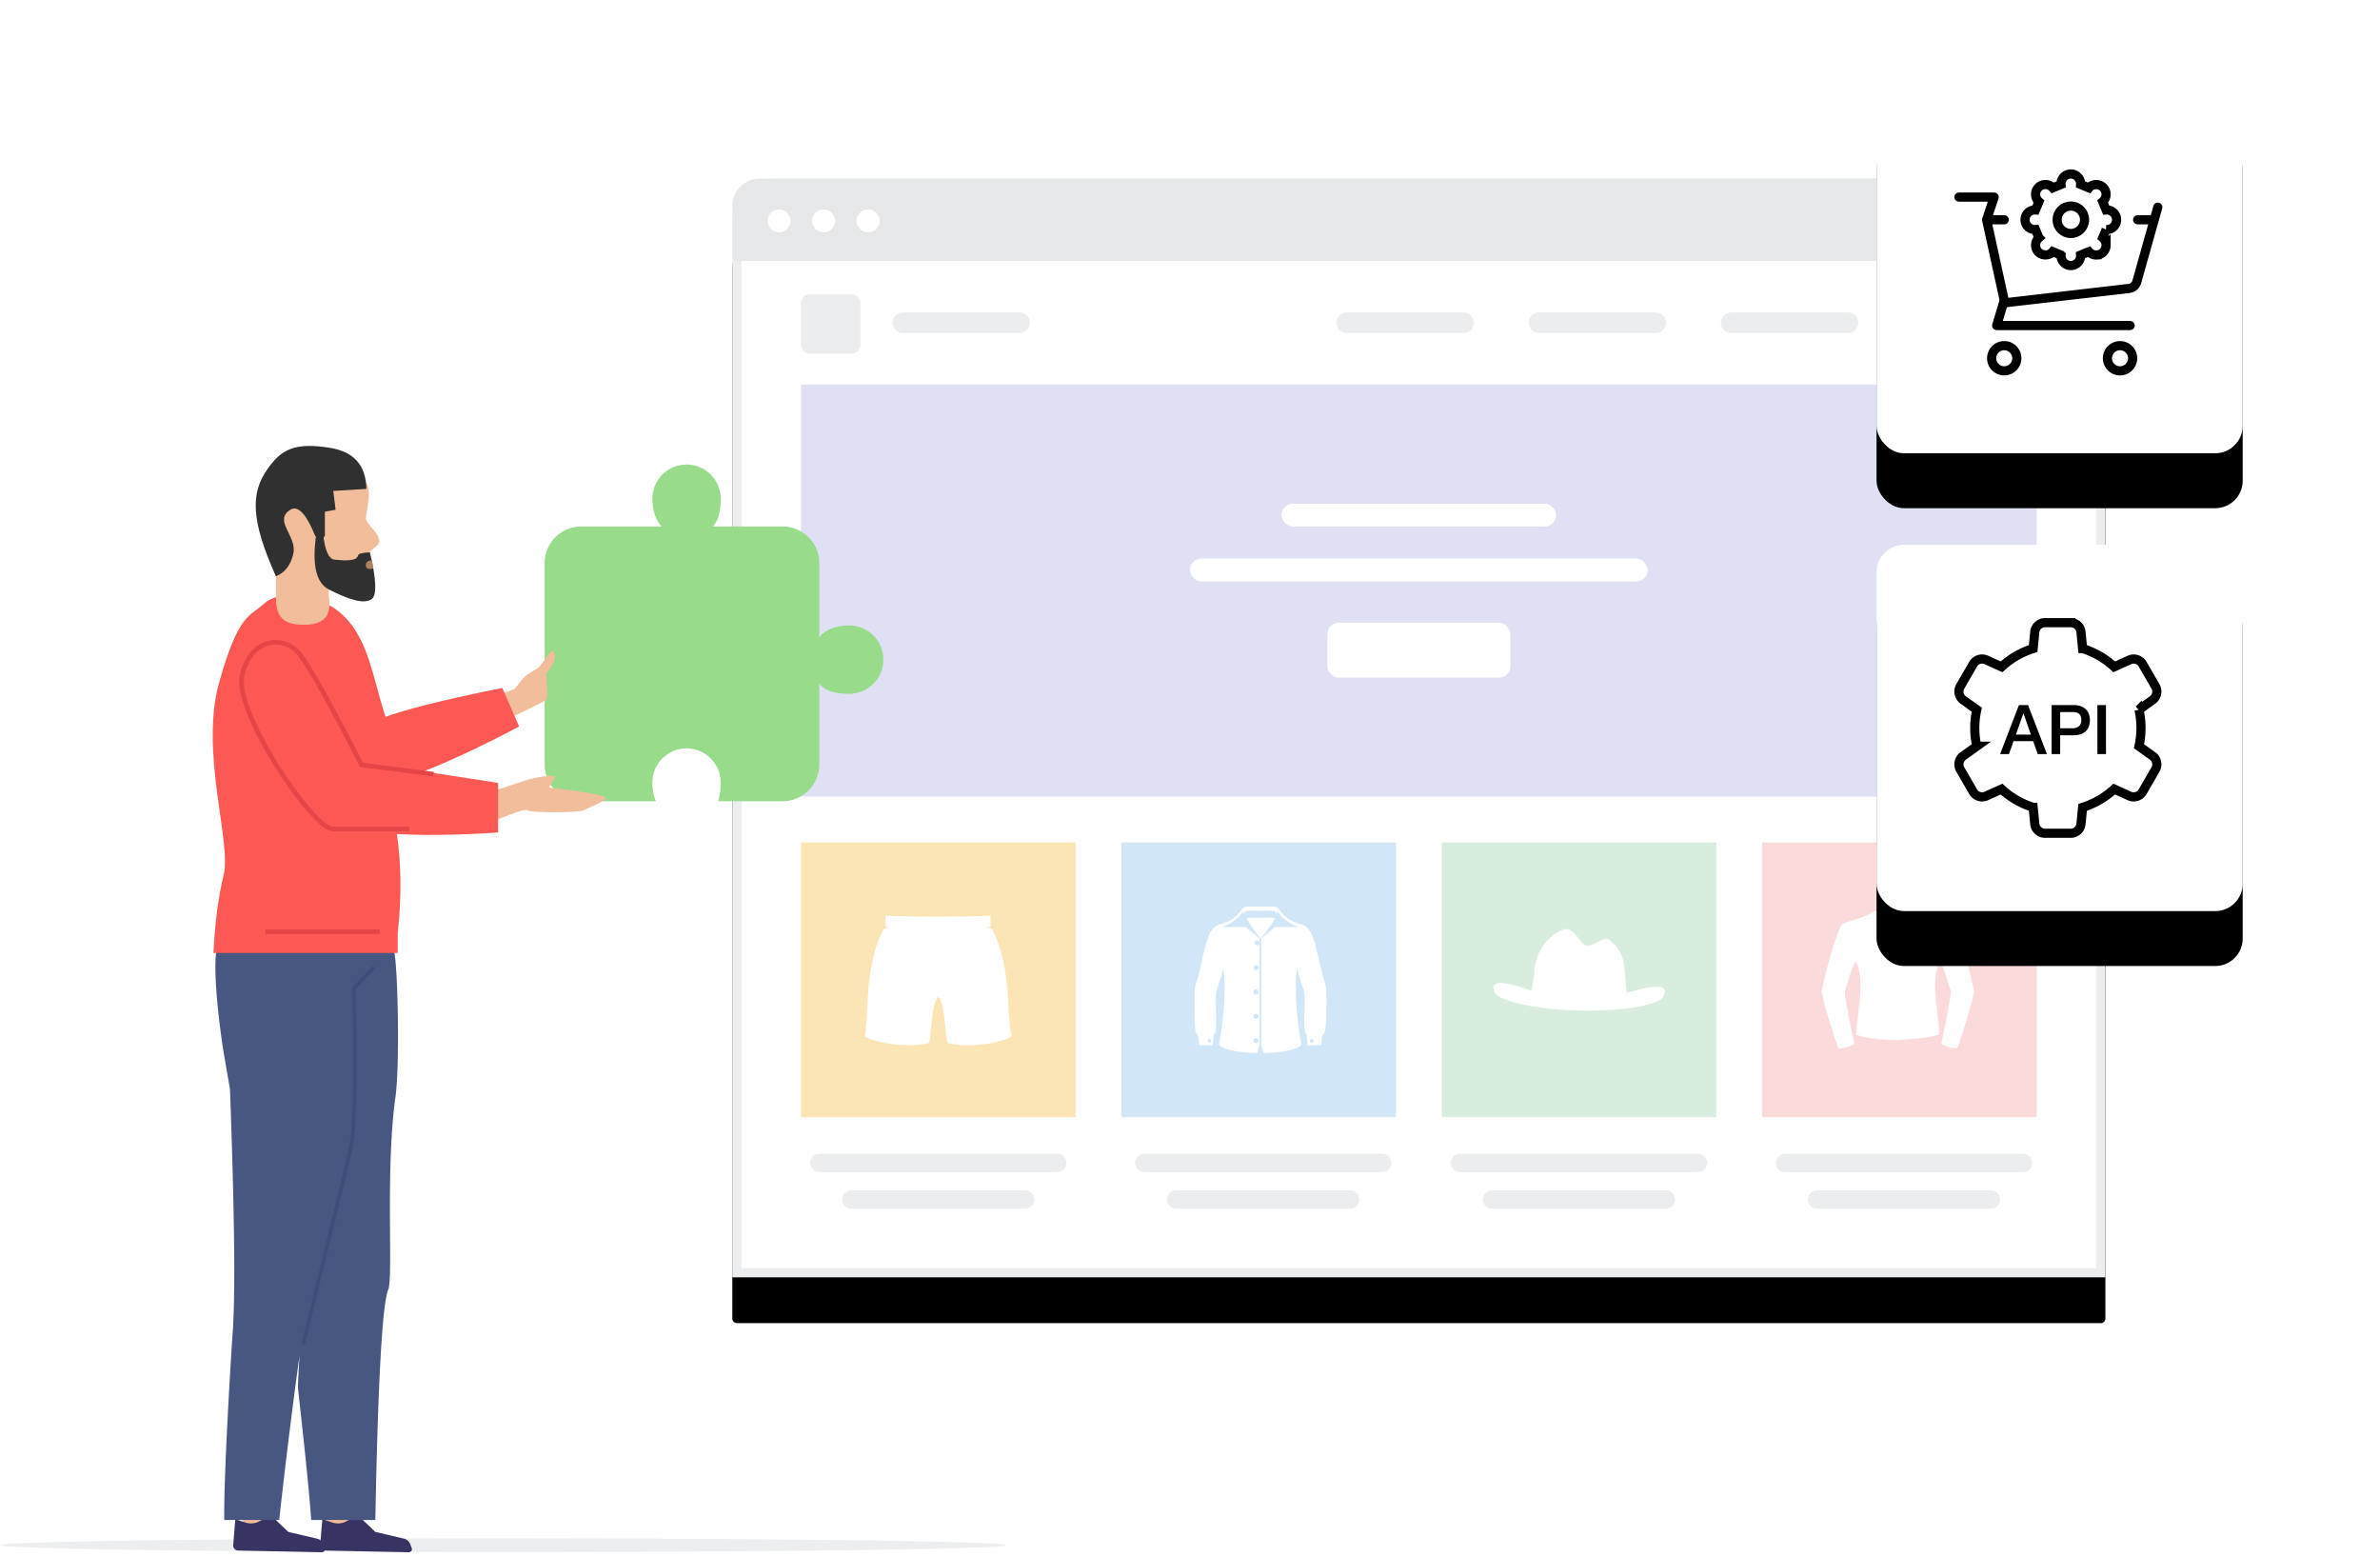 <svg width="520" height="340" viewBox="0 0 520 340" xmlns="http://www.w3.org/2000/svg" xmlns:xlink="http://www.w3.org/1999/xlink"><defs><path d="M10 0h280c5.523 0 10 4.477 10 10v229a1 1 0 0 1-1 1H1a1 1 0 0 1-1-1V10C0 4.477 4.477 0 10 0z" id="b"/><filter x="-16.7%" y="-16.7%" width="133.3%" height="141.7%" filterUnits="objectBoundingBox" id="a"><feOffset dy="10" in="SourceAlpha" result="shadowOffsetOuter1"/><feGaussianBlur stdDeviation="15" in="shadowOffsetOuter1" result="shadowBlurOuter1"/><feComposite in="shadowBlurOuter1" in2="SourceAlpha" operator="out" result="shadowBlurOuter1"/><feColorMatrix values="0 0 0 0 0 0 0 0 0 0 0 0 0 0 0 0 0 0 0.05 0" in="shadowBlurOuter1"/></filter><rect id="d" width="80" height="80" rx="6"/><filter x="-63.8%" y="-48.8%" width="227.5%" height="227.5%" filterUnits="objectBoundingBox" id="c"><feOffset dy="12" in="SourceAlpha" result="shadowOffsetOuter1"/><feGaussianBlur stdDeviation="15" in="shadowOffsetOuter1" result="shadowBlurOuter1"/><feColorMatrix values="0 0 0 0 0 0 0 0 0 0 0 0 0 0 0 0 0 0 0.14 0" in="shadowBlurOuter1"/></filter><rect id="f" width="80" height="80" rx="6"/><filter x="-63.8%" y="-48.8%" width="227.5%" height="227.5%" filterUnits="objectBoundingBox" id="e"><feOffset dy="12" in="SourceAlpha" result="shadowOffsetOuter1"/><feGaussianBlur stdDeviation="15" in="shadowOffsetOuter1" result="shadowBlurOuter1"/><feColorMatrix values="0 0 0 0 0 0 0 0 0 0 0 0 0 0 0 0 0 0 0.14 0" in="shadowBlurOuter1"/></filter></defs><g fill="none" fill-rule="evenodd"><ellipse fill="#ECEEEF" fill-rule="nonzero" transform="matrix(1 0 0 -1 0 675)" cx="110" cy="337.5" rx="110" ry="1.5"/><g fill-rule="nonzero" transform="translate(160 39)"><use fill="#000" filter="url(#a)" xlink:href="#b"/><path stroke="#ECEEEF" stroke-width="2" d="M290 1H10a8.972 8.972 0 0 0-6.364 2.636A8.972 8.972 0 0 0 1 10v229h298V10a8.972 8.972 0 0 0-2.636-6.364A8.972 8.972 0 0 0 290 1z" stroke-linejoin="square" fill="#FFF" fill-rule="evenodd"/></g><path fill="#D9EDDE" fill-rule="nonzero" d="M315 184h60v60h-60z"/><path d="M359.66 215.786c-1.458.279-2.729.682-4.248 1.085-.155-1.52-.372-3.473-.403-4.434-.124-3.039-.93-5.085-3.07-6.915-1.675-1.488-2.822 1.023-5.21 1.054-1.457.031-2.759-4.496-5.24-3.503-3.565 1.457-5.891 4.837-6.232 8.899-.062.93-.403 2.883-.62 4.403-1.55-.434-2.79-.93-4.28-1.303-2.697-.65-4.867-.713-3.782 1.675.775 1.767 8.186 3.72 18.356 3.969 10.17.248 17.643-1.333 18.512-3.07 1.085-2.325-1.086-2.387-3.783-1.86z" fill="#FFF"/><path d="M364 260a2 2 0 1 1 0 4h-38a2 2 0 1 1 0-4h38zm7-8a2 2 0 1 1 0 4h-52a2 2 0 1 1 0-4h52z" fill="#EBEDEE" fill-rule="nonzero"/><g fill-rule="nonzero"><path fill="#D1E7F8" d="M245 184h60v60h-60z"/><path d="M275.463 200.47c-.05 0-.05 0 0 0h-.05c-1.404 0-2.557-.101-3.059.1.853 1.604 2.357 3.56 3.109 4.412.752-.903 2.256-2.808 3.108-4.412-.601-.251-1.704-.1-3.108-.1zm14.239 15.04c-.2-.952-.702-2.156-1.354-5.063-1.404-6.468-2.055-7.872-4.111-8.574-.25-.1-.602-.2-1.003-.35-.2-.101-.451-.151-.702-.252-2.657-1.203-2.858-3.008-3.91-3.208-.652-.1-1.855-.05-3.21-.05-1.353 0-2.556-.05-3.208.05-1.103.2-1.304 2.005-3.91 3.208-.251.1-.502.15-.703.251-.4.15-.752.25-1.002.351-2.056.702-2.708 2.106-4.112 8.574-.651 2.907-1.103 4.11-1.353 5.063-.2.953-.15 8.925.1 9.827.2.652.602.752.602 1.053l.2 1.905h2.958l.2-2.256c1.004-1.003.252-5.565.502-9.275.602-2.006 1.354-4.011 1.605-5.265.802 5.014-.452 15.042-1.003 16.596.702 1.203 4.663 1.855 8.373 1.905l.501-1.705v-23.364a364.222 364.222 0 0 0-3.058-2.456h-5.014s3.66-1.404 4.512-3.61c0 .3.1.551.301 1.003v-.452c.15-.702 1.504-.501 3.41-.501h.1c1.905 0 3.309-.2 3.41.501a.7.7 0 0 1 0 .452c.2-.452.3-.702.3-1.003.852 2.156 4.512 3.61 4.512 3.61h-5.114s-1.855 1.755-2.958 2.456v23.364l.502 1.705c3.71-.05 7.62-.702 8.322-1.905-.551-1.554-1.805-11.582-1.002-16.596.25 1.254 1.002 3.26 1.604 5.265.25 3.71-.501 8.222.501 9.275l.2 2.256h2.959l.2-1.905c0-.3.452-.401.602-1.053.401-.902.451-8.874.25-9.827zm-25.47 12.234c-.2 0-.4-.2-.4-.401 0-.2.2-.401.4-.401s.401.2.401.4c0 .201-.15.402-.4.402zm10.429-22.361c.3 0 .551.25.551.551 0 .301-.25.552-.551.552a.557.557 0 0 1-.552-.552c0-.3.25-.551.552-.551zm-.25 16.044c.3 0 .55.25.55.551 0 .3-.25.552-.55.552a.556.556 0 0 1-.552-.552c0-.3.25-.551.551-.551zm0-5.315c.3 0 .55.25.55.552 0 .3-.25.551-.55.551a.555.555 0 0 1-.552-.551c0-.301.25-.552.551-.552zm0-5.315c.3 0 .55.251.55.552 0 .3-.25.552-.55.552a.556.556 0 0 1-.552-.552c0-.3.25-.552.551-.552zm0 15.944c.3 0 .55.25.55.552 0 .3-.25.551-.55.551a.555.555 0 0 1-.552-.551c0-.301.25-.552.551-.552zm12.182 1.003c-.25 0-.4-.2-.4-.401 0-.251.2-.401.4-.401.251 0 .401.2.401.4 0 .201-.15.402-.4.402z" fill="#FFF"/><path d="M295 260a2 2 0 1 1 0 4h-38a2 2 0 1 1 0-4h38zm7-8a2 2 0 1 1 0 4h-52a2 2 0 1 1 0-4h52z" fill="#EBEDEE"/></g><path fill="#FADADA" fill-rule="nonzero" d="M385 184h60v60h-60z"/><path d="M435 260a2 2 0 1 1 0 4h-38a2 2 0 1 1 0-4h38zm7-8a2 2 0 1 1 0 4h-52a2 2 0 1 1 0-4h52z" fill="#EBEDEE" fill-rule="nonzero"/><path d="M419.888 199.02s-.312-.104-.52.157c-1.669 2.501-3.336 2.762-4.691 2.762-1.303 0-2.97-.208-4.69-2.762-.157-.26-.522-.156-.522-.156-2.24 1.667-6.462 2.24-7.035 2.97-1.251 1.616-4.065 12.09-4.43 14.592.625 3.7 3.648 12.404 3.648 12.404.99.104 2.814-.417 3.492-.99 0 0-2.137-10.163-2.085-11.362.313-.938 1.876-6.462 2.397-6.462.261 0 1.043 1.772 1.043 5.524 0 2.815-.938 8.495-.938 10.32 2.24.833 6.462 1.146 9.016 1.146 2.397-.157 6.93-.417 9.172-1.199 0-1.824-.938-7.505-.938-10.319 0-3.752.781-5.524 1.042-5.524.521 0 2.085 5.524 2.397 6.462.052 1.199-2.084 11.361-2.084 11.361.677.574 2.501 1.095 3.491.99 0 0 3.075-8.755 3.648-12.403-.364-2.501-3.179-12.976-4.43-14.592-.52-.677-4.742-1.25-6.983-2.918z" fill="#FFF"/><path fill="#FBE5B4" fill-rule="nonzero" d="M175 184h60v60h-60z"/><path d="M220.322 219.731c-.34-9.667-2.318-14.53-3.506-16.678-.226-.283-1.244-.622-1.244-.622h.848V200s-5.992.226-11.477.226c-5.484 0-11.477-.226-11.477-.226v2.261l-.056.17h.848s-1.018.396-1.244.622c-1.187 2.092-3.166 7.01-3.505 16.678-.113 2.658-.283 4.806-.509 6.615 2.431 1.64 9.894 2.544 13.965 1.47.565-1.696.395-8.085 2.035-10.233 1.64 2.148 1.413 8.537 2.035 10.233 4.071 1.131 11.534.17 13.965-1.47-.396-1.809-.565-3.957-.678-6.615z" fill="#FFF"/><path d="M224 260a2 2 0 1 1 0 4h-38a2 2 0 1 1 0-4h38zm7-8a2 2 0 1 1 0 4h-52a2 2 0 1 1 0-4h52z" fill="#EBEDEE" fill-rule="nonzero"/><path d="M454 39a6 6 0 0 1 6 6v11a1 1 0 0 1-1 1H161a1 1 0 0 1-1-1V45a6 6 0 0 1 6-6h288zm-283.78 6.75a2.5 2.5 0 1 0 0 5 2.5 2.5 0 0 0 0-5zm9.72 0a2.5 2.5 0 1 0 0 5 2.5 2.5 0 0 0 0-5zm9.72 0a2.5 2.5 0 1 0 0 5 2.5 2.5 0 0 0 0-5z" fill="#E6E7E8" fill-rule="nonzero"/><path d="M186 64.25a2 2 0 0 1 2 2v9a2 2 0 0 1-2 2h-9a2 2 0 0 1-2-2v-9a2 2 0 0 1 2-2h9zm259.75 4a2.25 2.25 0 1 1 0 4.5h-25.5a2.25 2.25 0 1 1 0-4.5h25.5zm-42 0a2.25 2.25 0 1 1 0 4.5h-25.5a2.25 2.25 0 1 1 0-4.5h25.5zm-42 0a2.25 2.25 0 1 1 0 4.5h-25.5a2.25 2.25 0 1 1 0-4.5h25.5zm-42 0a2.25 2.25 0 1 1 0 4.5h-25.5a2.25 2.25 0 1 1 0-4.5h25.5zm-97 0a2.25 2.25 0 1 1 0 4.5h-25.5a2.25 2.25 0 1 1 0-4.5h25.5z" fill="#EBEDEE" fill-rule="nonzero"/><path fill="#E0E0F5" d="M175 84h270v90H175z"/><g transform="translate(260 110)" fill="#FFF"><rect x="20" width="60" height="5" rx="2.5"/><rect y="12" width="100" height="5" rx="2.5"/><rect x="30" y="26" width="40" height="12" rx="2.5"/></g><path fill="#F1BD9A" fill-rule="nonzero" d="M53.095 327.069h5.388v7.543h-5.388zm17.931 0h5.388v7.543h-5.388z"/><path d="M60.201 331.933l2.786 2.662 6.259 1.475a1.94 1.94 0 0 1 1.386 1.214l.319.878c.158.435-.182.89-.66.88l-18.236-.373c-.656-.012-1.165-.558-1.111-1.19l.472-5.644 2.25.722a3.844 3.844 0 0 0 3.059-.306l1.083-.61a2.035 2.035 0 0 1 2.393.292" fill="#373463"/><path d="M79.21 331.933l2.786 2.662 6.259 1.475a1.94 1.94 0 0 1 1.386 1.214l.319.878c.158.435-.183.89-.66.88l-18.237-.373c-.656-.012-1.165-.558-1.11-1.19l.472-5.644 2.249.722a3.844 3.844 0 0 0 3.06-.306l1.082-.61a2.035 2.035 0 0 1 2.394.292" fill="#373463"/><path d="M85.03 201.052H49.146c-.766 2.516-1.643 4.923-1.892 6.745-.88 6.453 1.546 21.703 1.546 21.703l1.445 8.388c1.023 27.599 1.208 45.504.555 53.716-.15 1.897-1.958 30.475-1.8 40.396h12a1385.23 1385.23 0 0 1 3.491-28.877c.32-2.444.644-4.828.96-7.075-.041.5-.34 5.247-.344 7.074-.002.49 2.151 18.578 2.893 28.878h14c.591-30.44 1.529-47.205 2.813-50.295 1.162-2.796-.667-25.748 1.573-41.982.893-6.19.623-24.208-.031-30.281-.318-2.953-.952-5.465-1.325-8.39z" fill="#485781"/><path d="M46.638 208.158h40.248v-4.247c1.076-9.849.716-18.724-1.08-26.627-2.693-11.853-5.636-13.406-5.12-17.366.517-3.959-9.018-25.624-10.85-28.044-1.834-2.42-9.093-2.86-12.172 0-3.08 2.86-5.528 2.014-9.788 17.22-4.26 15.207 2.751 34.906 1 41.999-1.167 4.728-1.913 10.417-2.238 17.065z" fill="#FC5854"/><path d="M66.325 293.597a.413.413 0 0 1-.401-.51c.088-.357 8.799-35.72 10.298-42.395 1.488-6.628.675-34.483.666-34.763a.412.412 0 0 1 .113-.296l4.194-4.445a.41.41 0 1 1 .598.565l-4.075 4.322c.073 2.578.773 28.269-.69 34.798-1.503 6.684-10.215 42.054-10.302 42.41a.414.414 0 0 1-.401.314" fill="#3E4E7A"/><g fill="#98DB8B"><path d="M171 115a8 8 0 0 1 8 8v44a8 8 0 0 1-8 8l-14.096.001c.403-1.17.563-2.567.563-4.068a7.467 7.467 0 0 0-14.934 0c0 1.436.252 2.857.76 4.068L127 175a8 8 0 0 1-8-8v-44a8 8 0 0 1 8-8h44z"/><path d="M185.533 151.545a7.467 7.467 0 1 0 0-14.934c-3.785 0-7.466 1.75-7.466 5.334 0 .067-1.067 1.581-1.067 0v4.266c0-.993 1.067-.021 1.067 0 0 4.124 3.343 5.334 7.466 5.334zm-28.066-42.612a7.467 7.467 0 1 0-14.934 0c0 3.785 1.75 7.467 5.334 7.467.067 0 1.581 1.067 0 1.067h4.266c-.993 0-.021-1.067 0-1.067 4.124 0 5.334-3.343 5.334-7.467z"/></g><path d="M106.705 173.143l8.576-2.85s4.879-1.243 6.026-.705l-1.331 2.43s13.117 1.467 12.388 2.374c-.729.906-3.928 2.105-4.924 2.608-.997.503-11.461.585-12.159 0-.697-.584-7.037 2.204-7.037 2.204l-1.539-6.061z" fill="#F1BD9A"/><path d="M59.098 141.26c-4.074.985-8.226 5.819-9.875 9.115-1.648 3.298 15.465 23.713 22.583 28.744 7.117 5.031 37.018 2.706 37.018 2.706v-10.828l-26.918-4.136-22.808-25.602z" fill="#FC5854"/><path d="M119.477 152.744c.33-.415-.101-5.618-.101-5.618s1.817-2.377 1.896-3.199c.044-.445-.155-2.586-.993-1.49l-2.587 3.369-2.417 1.466c-.932.63-2.82 3.21-2.82 3.21l-3.353 1.273c.905 1.624 1.789 3.26 2.667 4.9 4.92-2.331 7.49-3.635 7.708-3.91z" fill="#F1BD9A"/><path d="M61.54 150.258c7.757 4.5 14.923 19.839 20.864 20.692 5.94.853 27.435-10.335 31.015-12.273l-3.672-8.419c-12.831 2.588-21.548 4.772-26.15 6.552-8.612-9.967-7.01-18.72-19.416-25.054-7.653-.14-8.533 6.027-2.641 18.502z" fill="#FC5854"/><path d="M69.509 131.043c11.373 4.339 11.314 16.562 15.45 27.605 2.758 7.361 2.702 16.193-.168 26.495l-11.586-17.03-3.696-37.07z" fill="#FC5854"/><path d="M71.841 130.336v-1.591s5.67 1.049 7.266-.414c.667-.612 1.34-3.345 1.703-7.687.038-.463 1.71-1.416 1.903-1.864.937-2.16-3.078-4.183-2.762-5.894 1.16-6.263.677-7.095-1.1-8.922-3.949-4.063-19.675-5.577-21.788 1.263-2.115 6.84-.032 10.76 3.22 20.644v4.465c0 4.497 1.606 6.133 6.177 6.133 4.301 0 6.095-2.045 5.381-6.133z" fill="#F1BD9A"/><path d="M69.011 117.318c1.03-2.26 1.545-2.836 1.545-1.727 0 .943.41 6.652 2.624 6.652.427 0 2.331.35 3.88 0 .782-.177.997-.46 1.252-1.054.124-.288.956-.47 2.498-.545 1.413 5.908 1.556 9.3.43 10.178-1.69 1.317-5.343 0-9.399-2.077-2.704-1.385-3.647-5.194-2.83-11.427z" fill="#2F302F"/><path d="M80.116 122.812c.185-.217.556-.359 1.11-.426l.363 1.756c-.635.183-1.087.183-1.357 0-.405-.274-.394-1.006-.116-1.33z" fill="#AF8162"/><path d="M64.098 120.862c.823-3.807-4.444-7.12-.673-9.517 2.024-1.285 3.985 2.12 5.369 5.552.361.897 2.188.776 2.188 0v-5.129l2.34-.423-.502-4.114 7.232-.45c-.088-5.136-2.733-8.123-7.935-8.96-7.802-1.254-10.734.316-13.834 4.864-3.464 5.082-3.536 10.876 2 23.186 1.994-.801 3.266-2.47 3.815-5.009z" fill="#2F302F"/><path stroke="#E54547" stroke-linecap="square" d="M82.5 203.5h-24m30.434-22.415H72.75c-4.328 0-21.546-25.339-19.862-33.494 1.683-8.155 9.167-9.182 12.668-4.591 2.334 3.06 6.805 11.08 13.41 24.056l15.272 1.969"/><g fill-rule="nonzero" transform="translate(410 119)"><use fill="#000" filter="url(#c)" xlink:href="#d"/><use fill="#FFF" xlink:href="#d"/></g><path d="M452.457 136c1.108 0 2.096.89 2.207 1.999l.365 3.662a18.138 18.138 0 0 1 6.899 3.987l3.36-1.515c1.011-.456 2.278-.052 2.834.911l2.836 4.912c.554.96.277 2.26-.628 2.91l-2.99 2.148a18.22 18.22 0 0 1 .44 3.986c0 1.37-.152 2.703-.44 3.986l2.99 2.148c.9.648 1.184 1.947.628 2.91l-2.836 4.912c-.554.96-1.818 1.37-2.834.911l-3.36-1.515a18.138 18.138 0 0 1-6.899 3.987l-.366 3.662c-.11 1.104-1.093 1.999-2.206 1.999h-5.671c-1.108 0-2.096-.89-2.207-1.999l-.366-3.662a18.138 18.138 0 0 1-6.898-3.987l-3.36 1.515c-1.011.456-2.278.052-2.834-.911l-2.836-4.912c-.554-.96-.277-2.26.628-2.91l2.99-2.148a18.22 18.22 0 0 1-.44-3.986c0-1.37.152-2.703.44-3.986l-2.99-2.148c-.9-.648-1.184-1.947-.628-2.91l2.836-4.912c.554-.96 1.818-1.37 2.834-.911l3.36 1.515c1.952-1.8 4.3-3.177 6.898-3.987l.367-3.662c.11-1.104 1.093-1.999 2.206-1.999h5.671z" stroke="#000" stroke-width="2"/><path d="M441.11 154h1.995l4.125 10.71h-2.01l-1.005-2.835h-4.275l-1.005 2.835H437l4.11-10.71zm-.66 6.45h3.27l-1.605-4.605h-.045l-1.62 4.605zm7.8-6.45h4.725c.76 0 1.38.11 1.86.33.48.22.85.495 1.11.825.26.33.437.69.533 1.08.095.39.142.75.142 1.08 0 .33-.047.687-.142 1.072a2.806 2.806 0 0 1-.533 1.073c-.26.33-.63.602-1.11.817-.48.216-1.1.323-1.86.323h-2.85v4.11h-1.875V154zm1.875 5.07h2.745c.21 0 .425-.03.645-.09.22-.06.422-.157.607-.293a1.48 1.48 0 0 0 .45-.54c.116-.225.173-.507.173-.847 0-.35-.05-.64-.15-.87a1.39 1.39 0 0 0-.405-.547 1.44 1.44 0 0 0-.585-.278 3.175 3.175 0 0 0-.705-.075h-2.775v3.54zm8.13-5.07h1.875v10.71h-1.875V154z" fill="#010101"/><g fill-rule="nonzero" transform="translate(410 19)"><use fill="#000" filter="url(#e)" xlink:href="#f"/><use fill="#FFF" xlink:href="#f"/></g><g stroke="#000" stroke-width="2"><path stroke-linecap="round" stroke-linejoin="round" d="M428 43.05h7.7L434.05 48l3.85 17.6-1.65 5.5h29.15"/><path d="M437.9 66.15l27.267-3.146a2 2 0 0 0 1.696-1.446l4.587-16.308M434.6 48h3.3m29.15 0h3.3" stroke-linecap="round" stroke-linejoin="round"/><path d="M437.9 75.5a2.75 2.75 0 1 1 0 5.5 2.75 2.75 0 0 1 0-5.5zm25.3 0a2.75 2.75 0 1 1 0 5.5 2.75 2.75 0 0 1 0-5.5z" stroke-linecap="square"/><path d="M452.45 38c-.523 0-1.003.189-1.375.501a2.135 2.135 0 0 0-.763 1.783l-1.806.748a2.134 2.134 0 0 0-1.8-.72 2.132 2.132 0 0 0-1.327.617 2.127 2.127 0 0 0-.628 1.516c0 .618.26 1.198.732 1.61l-.75 1.807a2.136 2.136 0 0 0-1.782.763 2.132 2.132 0 0 0 0 2.75c.421.502 1.067.81 1.783.763l.748 1.804a2.14 2.14 0 0 0-.72 1.802c.041.484.247.957.617 1.327.359.359.84.555 1.331.598.66.058 1.346-.16 1.786-.706l1.817.753a2.135 2.135 0 0 0 .763 1.783 2.132 2.132 0 0 0 2.75 0c.501-.421.81-1.067.762-1.782l1.806-.75c.473.54 1.147.779 1.8.722a2.134 2.134 0 0 0 1.328-.619c.405-.404.627-.942.627-1.515a2.13 2.13 0 0 0-.73-1.612l.748-1.805a2.132 2.132 0 0 0 1.782-.763 2.133 2.133 0 0 0 0-2.75 2.135 2.135 0 0 0-1.782-.763l-.75-1.806c.54-.473.778-1.147.722-1.8a2.134 2.134 0 0 0-.619-1.327 2.138 2.138 0 0 0-1.33-.598c-.659-.058-1.345.161-1.787.705l-1.816-.752a2.136 2.136 0 0 0-.763-1.783A2.13 2.13 0 0 0 452.45 38z"/><path d="M452.45 45c-1.657 0-3 1.347-3 3 0 1.657 1.347 3 3 3 1.657 0 3-1.347 3-3 0-1.657-1.347-3-3-3z" stroke-linecap="square"/></g></g></svg>
